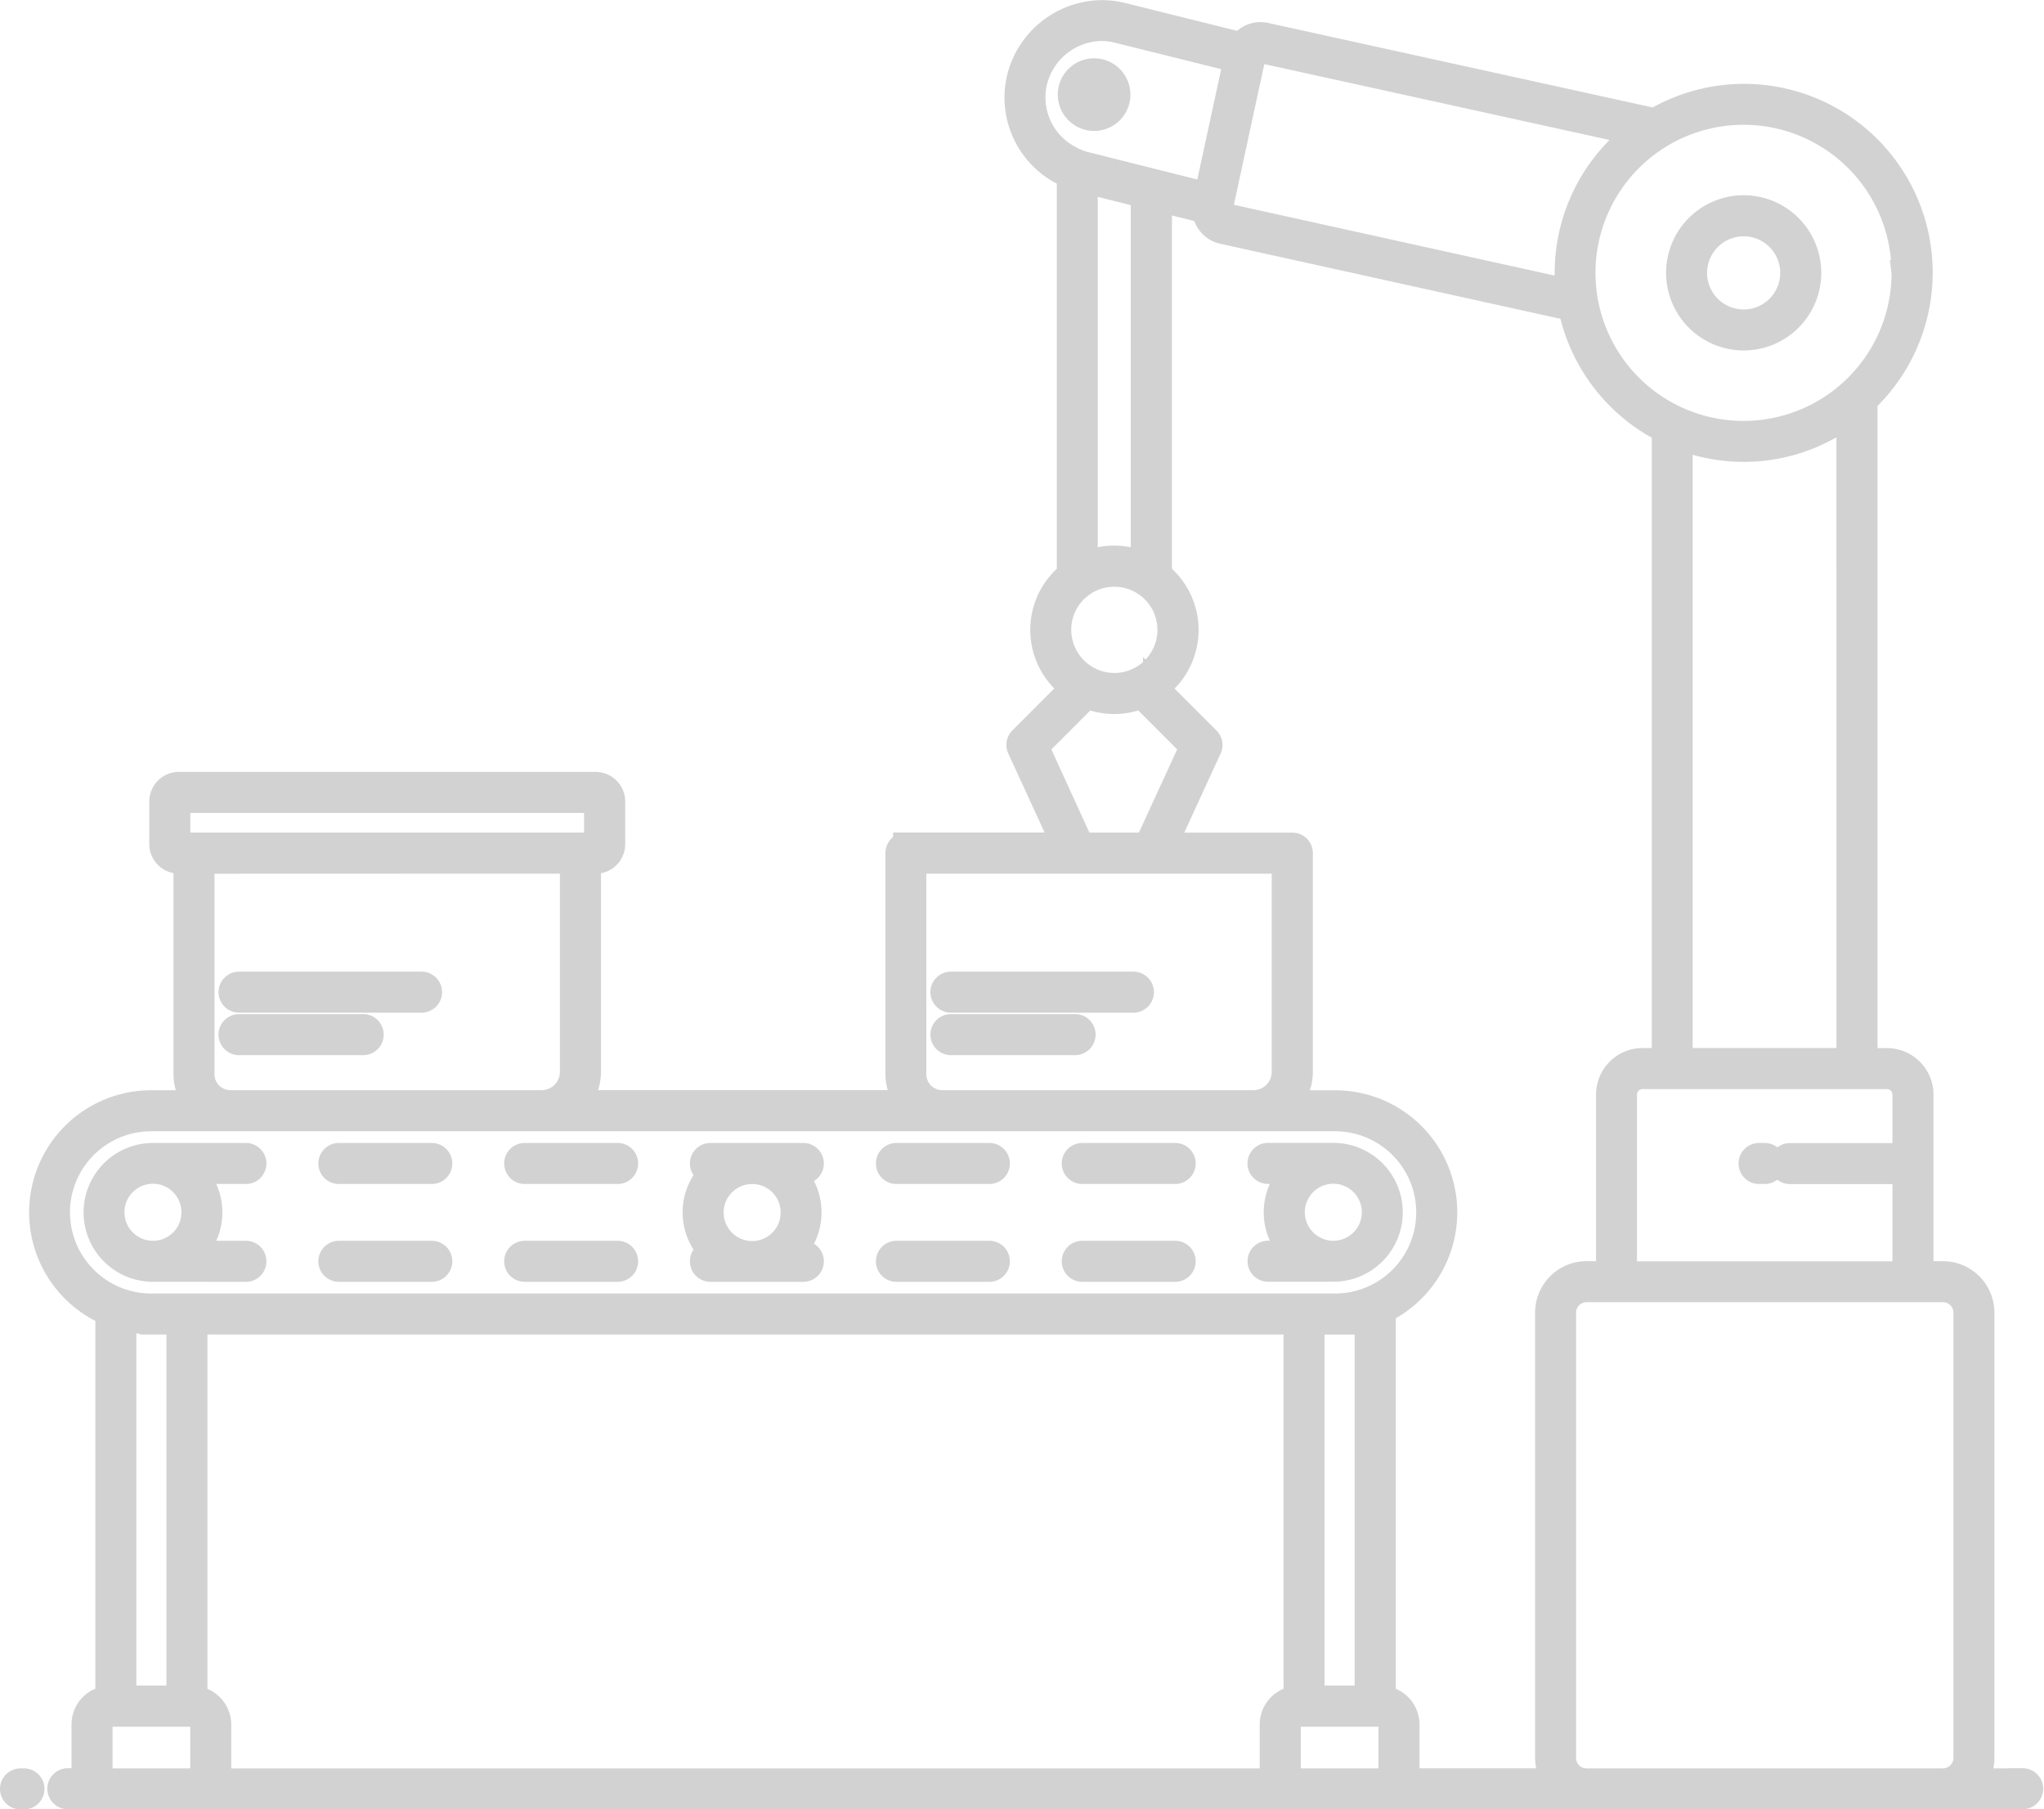 <svg xmlns="http://www.w3.org/2000/svg" width="80.086" height="70.876" viewBox="0 0 80.086 70.876">
    <g id="Group_1074"  transform="translate(0.5 0.5)">
        <path id="Path_913"  d="M76.173,518.21h-.135a.3.3,0,1,0,0,.607h.135a.3.3,0,0,0,0-.607Z" transform="translate(-75.734 -448.941)" fill="#d2d2d2" stroke="#d2d2d2" stroke-width="1"></path>
        <path id="Path_914"  d="M161.231,106.844h-1.918a1.5,1.5,0,0,0,.311-.91V88.494a1.519,1.519,0,0,0-1.517-1.517h-.871V79.95a1.322,1.322,0,0,0-1.32-1.32h-.873V52.765a6.892,6.892,0,0,0-8.228-10.951l-15.251-3.351a.9.9,0,0,0-.944.377l-4.664-1.16a3.469,3.469,0,0,0-.806-.1,3.355,3.355,0,0,0-3.24,2.628,3.3,3.3,0,0,0,1.716,3.622,2.73,2.73,0,0,0,.261.123V59.583a2.771,2.771,0,0,0,.137,4.431L122,66.039a.3.3,0,0,0-.061.341l1.75,3.807h-6.217a.3.3,0,0,0-.3.3v8.662a1.717,1.717,0,0,0,.428,1.127h-13.05a1.813,1.813,0,0,0,.478-1.221V70.8h.288a.661.661,0,0,0,.66-.66V68.471a.661.661,0,0,0-.66-.66H88.989a.661.661,0,0,0-.66.66v1.664a.661.661,0,0,0,.66.66h.288v8.359a1.718,1.718,0,0,0,.428,1.127H87.9A4.283,4.283,0,0,0,86.216,88.5v15.109a1.015,1.015,0,0,0-.933,1.009v1.81a1,1,0,0,0,.088.41h-.734a.3.3,0,0,0,0,.607H161.23a.3.3,0,1,0,0-.607ZM88.989,70.188a.053.053,0,0,1-.053-.053V68.471a.053.053,0,0,1,.053-.053h16.323a.053.053,0,0,1,.053.053v1.664a.053.053,0,0,1-.053.053H88.989Zm15.428.607V79.06a1.22,1.22,0,0,1-1.219,1.219H91.009a1.126,1.126,0,0,1-1.125-1.125V70.8Zm52.21,9.155v2.4h-4.513a.3.3,0,1,0,0,.607h4.513v4.024H145.619V79.95a.714.714,0,0,1,.713-.713h9.582a.713.713,0,0,1,.713.713Zm-2.193-1.324H147.8V54.193a6.833,6.833,0,0,0,6.632-.916Zm2.159-30.863a6.3,6.3,0,1,1-6.3-6.3A6.3,6.3,0,0,1,156.593,47.764Zm-25.162-8.709,14.686,3.228a6.888,6.888,0,0,0-2.724,5.481,6.971,6.971,0,0,0,.04.738l-13.408-2.958a.3.3,0,0,1-.191-.132.316.316,0,0,1-.033-.254l.594-2.751.681-3.142a.3.3,0,0,1,.354-.209ZM122.5,40.332a2.743,2.743,0,0,1,2.647-2.151,2.817,2.817,0,0,1,.663.088l4.609,1.147c-.014.062-1.225,5.66-1.148,5.3l-4.783-1.2a2.43,2.43,0,0,1-.578-.23,2.693,2.693,0,0,1-1.41-2.957Zm1.991,3.813,2.294.576V59.2a2.727,2.727,0,0,0-2.294,0Zm-1.04,17.6a2.189,2.189,0,1,1,2.191,2.191A2.194,2.194,0,0,1,123.453,61.742Zm-.877,4.577,1.994-1.994a2.769,2.769,0,0,0,2.142,0l1.993,1.993-1.778,3.867,0,0h-2.583l0,0Zm-4.8,4.476h14.534V79.06a1.221,1.221,0,0,1-1.219,1.219H118.9a1.126,1.126,0,0,1-1.125-1.125Zm14.837-.607H127.6l1.75-3.807a.3.3,0,0,0-.061-.341l-2.024-2.024a2.774,2.774,0,0,0,.133-4.436V44.873l1.795.451a.9.9,0,0,0,.706.811l13.637,3.008a6.92,6.92,0,0,0,3.662,4.777V78.628h-.863a1.322,1.322,0,0,0-1.32,1.32v7.027h-.871a1.519,1.519,0,0,0-1.517,1.517v17.44a1.5,1.5,0,0,0,.311.91h-5.928a1.01,1.01,0,0,0,.088-.41v-1.81a1.015,1.015,0,0,0-.931-1.009v-15.2a4.28,4.28,0,0,0-1.873-8.13h-1.853a1.813,1.813,0,0,0,.478-1.221V70.491a.3.3,0,0,0-.3-.3Zm-.688,36.655H90.452a1.012,1.012,0,0,0,.088-.41v-1.81a1.016,1.016,0,0,0-.932-1.009V88.848h43.164v14.765a1.016,1.016,0,0,0-.935,1.009v1.81a1.01,1.01,0,0,0,.088.41Zm1.454-17.995h.913a4.259,4.259,0,0,0,1.266-.191V103.6h-2.178ZM84.221,84.565A3.681,3.681,0,0,1,87.9,80.888h46.391a3.677,3.677,0,1,1,0,7.355H87.9a3.681,3.681,0,0,1-3.677-3.677ZM87.9,88.849H89V103.6H86.822v-14.9a4.277,4.277,0,0,0,1.077.142Zm-1.38,17.995H86.3a.411.411,0,0,1-.41-.41v-1.81a.411.411,0,0,1,.41-.411h3.224a.411.411,0,0,1,.41.411v1.81a.411.411,0,0,1-.41.41h-3Zm46.556,0h-.221a.411.411,0,0,1-.41-.41v-1.81a.411.411,0,0,1,.41-.411h3.224a.411.411,0,0,1,.41.411v1.81a.411.411,0,0,1-.41.41h-3Zm11.066,0a.911.911,0,0,1-.91-.91V88.493a.911.911,0,0,1,.91-.91h13.965a.911.911,0,0,1,.91.91v17.44a.911.911,0,0,1-.91.91Z" transform="translate(-82.48 -37.575)" fill="#d2d2d2" stroke="#d2d2d2" stroke-width="1"></path>
        <path id="Path_915"  d="M261.31,350.45a2.2,2.2,0,0,0,.707,1.612H261.9a.3.3,0,1,0,0,.607h3.641a.3.3,0,0,0,0-.607h-.491a2.2,2.2,0,0,0,0-3.225h.491a.3.3,0,0,0,0-.607H261.9a.3.3,0,1,0,0,.607h.113A2.2,2.2,0,0,0,261.31,350.45Zm3.842,0a1.617,1.617,0,1,1-1.612-1.612A1.614,1.614,0,0,1,265.152,350.45Z" transform="translate(-234.565 -303.459)" fill="#d2d2d2" stroke="#d2d2d2" stroke-width="1"></path>
        <path id="Path_916"  d="M531.219,95.727a2.54,2.54,0,1,0-2.539-2.54A2.543,2.543,0,0,0,531.219,95.727Zm0-4.472a1.933,1.933,0,1,1-1.933,1.933A1.935,1.935,0,0,1,531.219,91.255Z" transform="translate(-463.401 -82.999)" fill="#d2d2d2" stroke="#d2d2d2" stroke-width="1"></path>
        <path id="Path_917"  d="M364.234,55.274a.923.923,0,1,0-.929-.916A.927.927,0,0,0,364.234,55.274Z" transform="translate(-321.86 -51.144)" fill="#d2d2d2" stroke="#d2d2d2" stroke-width="1"></path>
        <path id="Path_918"  d="M364.688,348.836h3.641a.3.3,0,0,0,0-.607h-3.641a.3.3,0,1,0,0,.607Z" transform="translate(-322.784 -303.458)" fill="#d2d2d2" stroke="#d2d2d2" stroke-width="1"></path>
        <path id="Path_919"  d="M213.108,348.836h3.641a.3.3,0,0,0,0-.607h-3.641a.3.3,0,0,0,0,.607Z" transform="translate(-193.05 -303.458)" fill="#d2d2d2" stroke="#d2d2d2" stroke-width="1"></path>
        <path id="Path_920"  d="M314.158,348.836H317.8a.3.3,0,0,0,0-.607h-3.641a.3.3,0,1,0,0,.607Z" transform="translate(-279.536 -303.458)" fill="#d2d2d2" stroke="#d2d2d2" stroke-width="1"></path>
        <path id="Path_921"  d="M162.588,348.836h3.641a.3.3,0,0,0,0-.607h-3.641a.3.3,0,0,0,0,.607Z" transform="translate(-149.811 -303.458)" fill="#d2d2d2" stroke="#d2d2d2" stroke-width="1"></path>
        <path id="Path_922"  d="M213.108,375.426h3.641a.3.3,0,0,0,0-.607h-3.641a.3.3,0,0,0,0,.607Z" transform="translate(-193.05 -326.216)" fill="#d2d2d2" stroke="#d2d2d2" stroke-width="1"></path>
        <path id="Path_923"  d="M104.259,352.671a.3.3,0,0,0,0-.607h-2.126a2.2,2.2,0,0,0,0-3.225h2.126a.3.3,0,0,0,0-.607h-3.641a2.219,2.219,0,1,0,0,4.438ZM99,350.452a1.617,1.617,0,1,1,1.622,1.612A1.62,1.62,0,0,1,99,350.452Z" transform="translate(-95.124 -303.461)" fill="#d2d2d2" stroke="#d2d2d2" stroke-width="1"></path>
        <path id="Path_924"  d="M414.91,352.364a.3.3,0,0,0,.3.3h2.561a2.219,2.219,0,1,0,0-4.438h-2.561a.3.3,0,1,0,0,.607h1.039a2.192,2.192,0,0,0,0,3.225h-1.039a.3.3,0,0,0-.3.3Zm1.242-1.916a1.617,1.617,0,1,1,1.622,1.612A1.619,1.619,0,0,1,416.152,350.448Z" transform="translate(-366.028 -303.458)" fill="#d2d2d2" stroke="#d2d2d2" stroke-width="1"></path>
        <path id="Path_925"  d="M364.688,375.426h3.641a.3.3,0,0,0,0-.607h-3.641a.3.3,0,1,0,0,.607Z" transform="translate(-322.784 -326.216)" fill="#d2d2d2" stroke="#d2d2d2" stroke-width="1"></path>
        <path id="Path_926"  d="M314.158,375.426H317.8a.3.3,0,0,0,0-.607h-3.641a.3.3,0,1,0,0,.607Z" transform="translate(-279.536 -326.216)" fill="#d2d2d2" stroke="#d2d2d2" stroke-width="1"></path>
        <path id="Path_927"  d="M162.588,375.426h3.641a.3.3,0,0,0,0-.607h-3.641a.3.3,0,0,0,0,.607Z" transform="translate(-149.811 -326.216)" fill="#d2d2d2" stroke="#d2d2d2" stroke-width="1"></path>
        <path id="Path_928"  d="M548.687,348.836h.222a.3.3,0,1,0,0-.607h-.222a.3.3,0,1,0,0,.607Z" transform="translate(-480.266 -303.458)" fill="#d2d2d2" stroke="#d2d2d2" stroke-width="1"></path>
        <path id="Path_929"  d="M135.448,302.266H142.6a.3.3,0,1,0,0-.607h-7.151a.3.3,0,0,0,0,.607Z" transform="translate(-126.583 -263.599)" fill="#d2d2d2" stroke="#d2d2d2" stroke-width="1"></path>
        <path id="Path_930"  d="M135.448,313.816h4.865a.3.3,0,0,0,0-.607h-4.865a.3.3,0,0,0,0,.607Z" transform="translate(-126.583 -273.485)" fill="#d2d2d2" stroke="#d2d2d2" stroke-width="1"></path>
        <path id="Path_931"  d="M328.978,302.266h7.151a.3.3,0,1,0,0-.607h-7.151a.3.3,0,1,0,0,.607Z" transform="translate(-292.22 -263.599)" fill="#d2d2d2" stroke="#d2d2d2" stroke-width="1"></path>
        <path id="Path_932"  d="M328.978,313.816h4.865a.3.3,0,0,0,0-.607h-4.865a.3.3,0,1,0,0,.607Z" transform="translate(-292.22 -273.485)" fill="#d2d2d2" stroke="#d2d2d2" stroke-width="1"></path>
    </g>
</svg>

